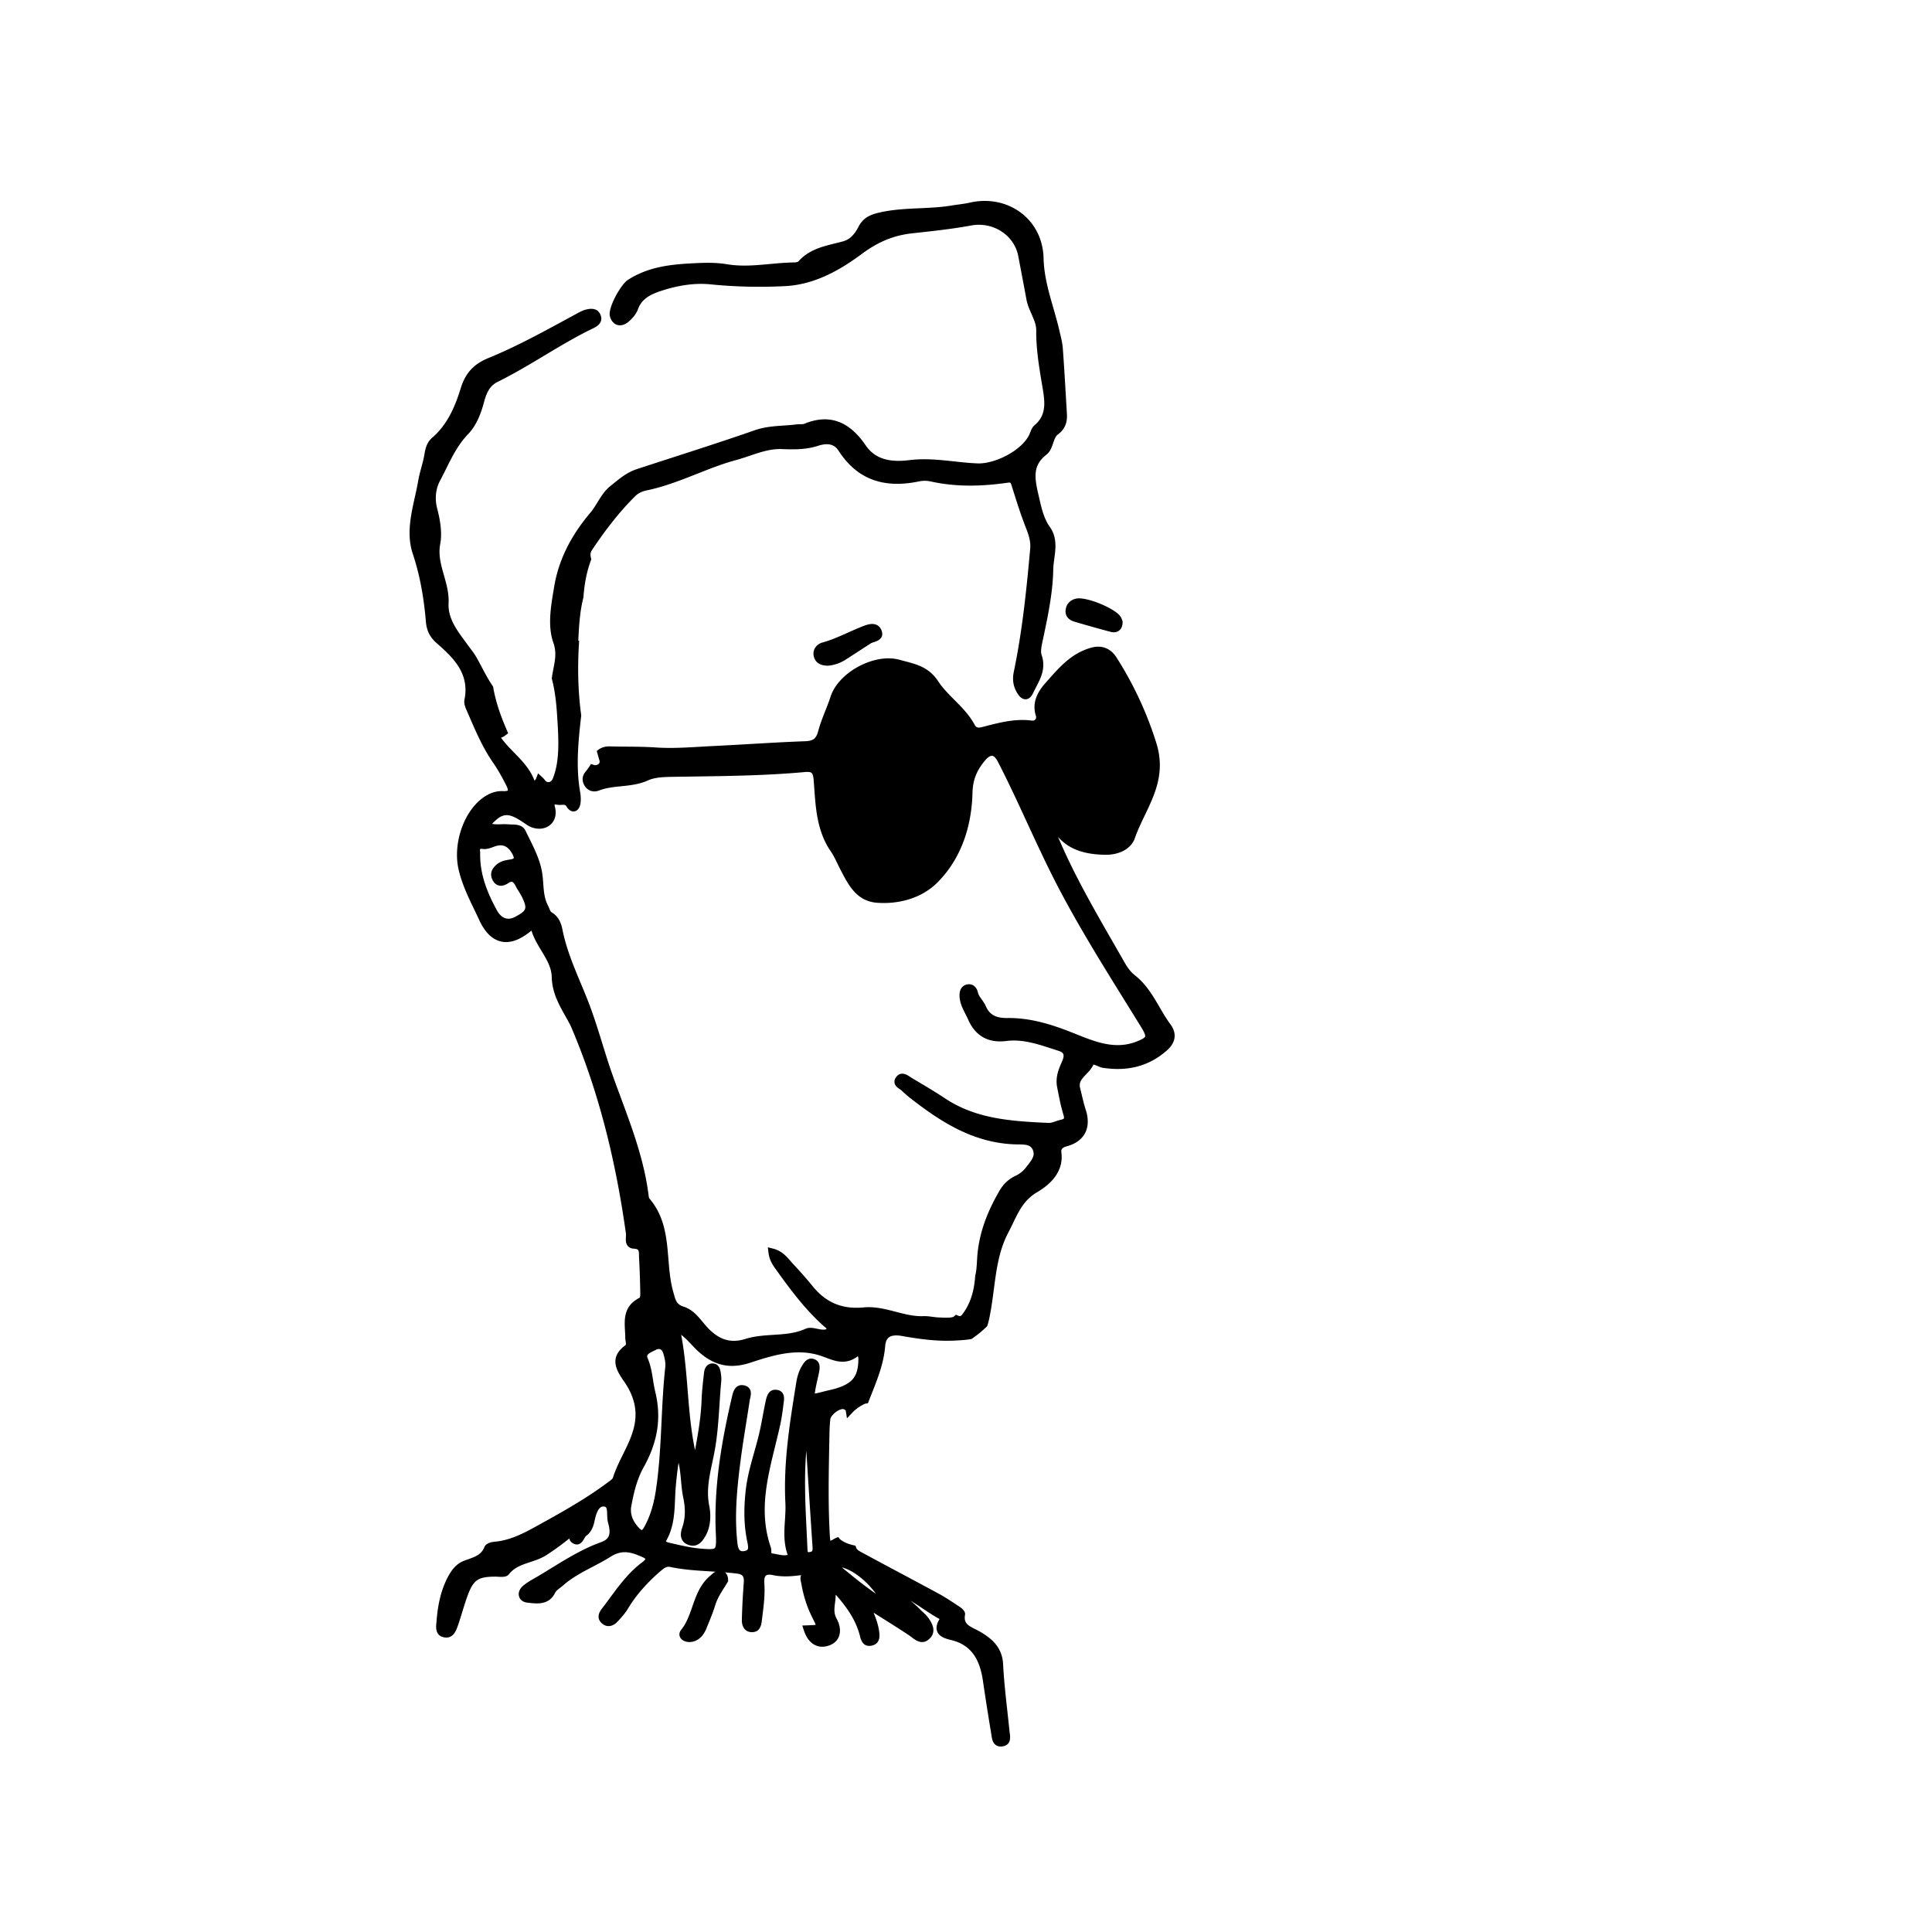 <svg xmlns="http://www.w3.org/2000/svg" width="250" height="250" viewBox="0 0 250 250">
    <g fill="none" fill-rule="evenodd">
        <path fill="#FFF" d="M-460-2948H980v5684H-460z"/>
        <path fill="#000" d="M137.907 78.808c.131-.706.609-1.184 1.345-1.348 1.302-.287 5.135 1.29 5.775 2.377.073.124.124.261.168.387l.07.186v.096c-.008.622-.256.939-.462 1.096a1.088 1.088 0 0 1-.675.214c-.126 0-.268-.017-.426-.059a157.873 157.873 0 0 1-4.694-1.32c-.833-.246-1.245-.855-1.1-1.629m-23.803 2.872c.3.988-.629 1.287-1.026 1.414-.15.049-.306.098-.389.151l-1.09.706c-.721.469-1.444.938-2.17 1.401a4.982 4.982 0 0 1-2.206.784l-.047.003h-.036c-1.01 0-1.626-.396-1.828-1.176-.213-.82.264-1.59 1.134-1.83 1.124-.309 2.213-.796 3.266-1.268.625-.28 1.27-.568 1.924-.821.481-.187 1.208-.468 1.819-.172.216.105.503.33.65.808m-47.448 36.958c-1.208.644-1.95-.105-2.36-.849-1.55-2.808-2.217-5.104-2.162-7.444l.001-.046-.007-.045c-.05-.303.006-.39.006-.39.015-.012.1-.04.292-.014.53.07.98-.096 1.378-.242.085-.032.169-.062.253-.09.997-.336 1.689-.029 2.244.997.224.413.174.54.173.541-.012.024-.11.102-.405.15l-.069.012c-.541.088-1.155.189-1.68.606-.937.747-.85 1.502-.61 2.004.19.401.46.653.806.748.378.105.801.003 1.258-.301.146-.096.35-.203.489-.167.098.026.259.145.47.563.12.24.264.47.407.699.15.238.29.464.4.696.718 1.52.636 1.76-.884 2.572m42.282 84.187c1.327.312 3.107 1.615 4.406 3.41-1.49-1.028-2.819-2.113-4.115-3.172l-.291-.238m-27.287-7.712c.313-1.766.725-3.621 1.616-5.214 1.863-3.331 2.344-6.459 1.512-9.843a17.89 17.89 0 0 1-.278-1.493c-.145-.918-.294-1.866-.691-2.796-.165-.385-.084-.55.8-.971a7.76 7.76 0 0 0 .274-.134.841.841 0 0 1 .37-.102.46.46 0 0 1 .184.037c.175.076.315.27.395.549.167.582.313 1.194.255 1.725-.26 2.34-.373 4.72-.483 7.024-.142 2.957-.288 6.016-.743 8.987-.296 1.921-.778 3.429-1.519 4.745-.185.33-.296.363-.296.363s-.094-.007-.305-.222c-.823-.837-1.177-1.718-1.09-2.655m23.784-14.79c.014-.246.111-.726.206-1.192.047-.232.1-.462.153-.694.08-.355.162-.71.224-1.07.138-.803-.097-1.31-.698-1.506-.802-.261-1.235.397-1.455.731-.417.635-.682 1.373-.834 2.32l-.046.29c-.8 4.971-1.626 10.112-1.358 15.306.037.722-.01 1.441-.058 2.202-.095 1.465-.193 2.979.355 4.49-.418.116-.855.029-1.352-.07a8.62 8.62 0 0 0-.682-.118c-.032-.004-.054-.01-.064-.01-.013-.052-.016-.164-.018-.24a1.857 1.857 0 0 0-.078-.568c-1.538-4.475-.504-8.686.591-13.143.21-.853.42-1.707.61-2.563.205-.92.335-1.84.466-2.937l.015-.114c.047-.356.112-.842-.184-1.217-.173-.219-.428-.348-.76-.381-1.035-.11-1.273.922-1.377 1.395-.146.663-.271 1.33-.397 1.998-.105.558-.21 1.117-.327 1.672-.214 1.01-.5 2.028-.776 3.013-.447 1.587-.908 3.23-1.098 4.936-.281 2.53-.219 4.633.203 6.65.075.363.17.814.043 1.003-.075.112-.262.167-.407.194-.256.048-.445.027-.565-.062-.262-.194-.33-.792-.35-.99-.369-3.301-.115-6.553.38-10.418.226-1.775.513-3.575.791-5.317.144-.901.288-1.804.424-2.707.012-.081.033-.168.053-.257.083-.375.188-.84-.065-1.234-.146-.228-.38-.378-.694-.445-1.206-.26-1.471.936-1.586 1.447l-.025.108c-1.194 5.152-2.373 11.28-2.068 17.665.039.822.06 1.64-.144 1.835-.201.193-.995.14-1.86.061-1.219-.11-2.458-.395-3.657-.671l-.268-.062c-.409-.094-.499-.168-.512-.18 0 0-.004-.06.073-.2.94-1.705 1.017-3.534 1.091-5.303.02-.469.04-.936.075-1.4a47.9 47.9 0 0 1 .377-3.286c.177.738.247 1.507.32 2.302.064.717.13 1.457.283 2.182.316 1.5.275 2.742-.129 3.908-.14.406-.296 1.007-.033 1.537.166.334.464.574.886.712 1.23.402 1.852-.651 2.118-1.101.858-1.456.696-3.125.524-3.99-.384-1.927-.001-3.72.404-5.62.132-.618.268-1.258.374-1.896.311-1.875.436-3.779.555-5.62.064-.983.13-1.999.225-2.992.036-.377-.016-.746-.071-1.092-.056-.347-.172-1.07-.904-1.17a1.01 1.01 0 0 0-.778.19c-.258.2-.421.535-.473.97-.136 1.167-.277 2.373-.323 3.598-.08 2.117-.423 4.162-.845 6.45-.543-2.6-.752-5.21-.957-7.754-.188-2.35-.383-4.767-.837-7.18.512.396.921.83 1.32 1.254.178.188.351.372.53.55 2.17 2.158 4.362 2.714 7.114 1.805 3.172-1.05 6.035-1.845 8.959-.932.282.088.557.192.829.294 1.212.456 2.583.972 4.11-.195a.853.853 0 0 1 .07.373c-.026 2.158-.68 3.065-2.688 3.732-.383.127-.778.219-1.196.315-.22.051-.442.102-.66.159-.426.11-.863.223-1.094.25m-1.101 7.392c.262 4.156.526 8.313.806 12.468.039.586-.08.604-.364.648-.153.024-.22.009-.23.009h-.002c-.048-.068-.06-.338-.069-.563-.03-.696-.064-1.392-.098-2.087-.17-3.447-.342-6.975-.043-10.475m47.119-55.165c-.515-.696-.968-1.47-1.405-2.22-.864-1.483-1.758-3.016-3.235-4.16-.445-.346-.868-.877-1.294-1.625-.486-.855-.976-1.707-1.467-2.56-2.53-4.399-5.13-8.919-7.141-13.687 1.392 1.574 3.285 2.251 6.04 2.311 1.897.041 3.43-.796 3.892-2.134.348-1.007.825-1.999 1.286-2.96 1.32-2.747 2.685-5.588 1.494-9.378a46.054 46.054 0 0 0-5.157-11.07c-.744-1.168-1.88-1.62-3.2-1.273-2.534.666-4.137 2.487-5.688 4.247l-.334.378c-1.258 1.419-1.654 2.791-1.207 4.194.059.183.033.373-.068.493-.12.144-.32.152-.469.134-2.16-.27-4.194.263-6.16.777l-.261.068c-.595.154-.791.02-.964-.303-.68-1.268-1.67-2.264-2.628-3.227-.778-.783-1.513-1.523-2.081-2.388-1.176-1.79-2.725-2.193-4.364-2.62a43.614 43.614 0 0 1-.657-.174c-3.227-.892-7.894 1.613-8.917 4.784-.2.62-.448 1.248-.688 1.854-.331.838-.674 1.704-.91 2.598-.258.975-.64 1.268-1.705 1.307-2.376.086-4.787.225-7.12.36a481.53 481.53 0 0 1-4.751.26c-.558.026-1.117.059-1.676.092-1.892.11-3.847.226-5.739.095-1.244-.086-2.497-.097-3.709-.107-.722-.006-1.443-.011-2.165-.032-.62-.024-1.143.116-1.516.39l-.272.199.09.325c.082.297.165.594.255.89.058.189.028.337-.092.453a.661.661 0 0 1-.636.14l-.358-.12-.207.316a6.76 6.76 0 0 1-.505.682c-.492.582-.497 1.335-.013 1.966.418.545 1.086.725 1.741.472.903-.35 1.858-.449 2.87-.554 1.154-.119 2.348-.243 3.495-.763.849-.386 1.95-.436 3.006-.454.933-.016 1.866-.029 2.799-.043 4.738-.066 9.638-.135 14.453-.578.478-.043.753-.011.89.104.146.122.238.422.276.892.028.35.054.703.079 1.056.199 2.798.405 5.692 2.147 8.224.335.487.59 1.017.86 1.577.131.272.262.543.402.81l.115.22c.942 1.8 2.01 3.84 4.604 4.029 3.043.218 5.87-.711 7.747-2.56 2.894-2.852 4.486-6.894 4.604-11.687.04-1.622.531-2.875 1.644-4.189.339-.4.661-.604.897-.578.238.027.5.297.74.76 1.338 2.592 2.582 5.286 3.785 7.892 1.36 2.943 2.766 5.986 4.32 8.915 2.63 4.96 5.624 9.78 8.519 14.44.62 1 1.241 2 1.86 3.002.196.32.658 1.068.574 1.318-.084.25-.899.564-1.166.667-2.706 1.046-5.262.023-7.733-.966l-.56-.224c-2.393-.946-5.28-1.921-8.361-1.875-1.534.019-2.32-.441-2.82-1.577-.136-.31-.323-.572-.504-.824-.218-.304-.423-.59-.497-.918-.167-.733-.694-1.14-1.345-1.039-.323.051-1.071.3-1.032 1.509.03.89.404 1.623.767 2.332.12.235.24.47.346.711.94 2.137 2.601 3.07 4.937 2.778 2.06-.259 3.959.362 5.969 1.018l.81.263c.318.1.517.236.592.404.093.21.034.55-.175 1.009-.427.935-.862 2.037-.617 3.277l.072.37c.204 1.043.415 2.122.731 3.164.122.4.077.509.066.526-.005.01-.06.089-.36.155-.23.05-.46.127-.689.205-.33.114-.638.224-.91.209-5.233-.222-9.547-.598-13.465-3.207-1.059-.705-2.166-1.365-3.237-2.005-.36-.214-.719-.429-1.077-.645-.056-.034-.115-.074-.176-.114-.343-.23-1.148-.77-1.756.007-.2.253-.279.512-.238.77.066.417.417.653.674.825.078.052.156.101.216.157l.167.154c.305.282.622.574.963.838 3.66 2.838 8.045 5.877 13.754 6l.27.004c.968.008 1.575.06 1.851.713.298.7-.068 1.22-.69 2.01l-.21.269c-.35.457-.798.816-1.33 1.065-.884.413-1.565 1.046-2.083 1.935-1.624 2.786-2.52 5.301-2.824 7.918-.043.372-.065.755-.087 1.14-.036.642-.074 1.305-.22 1.895l-.015.086c-.138 2.1-.704 3.748-1.73 5.037-.118.149-.277.18-.473.093l-.29-.128-.236.211c-.234.21-.88.193-2.004.147-.26-.01-.52-.047-.78-.08-.389-.053-.787-.105-1.205-.09-1.195.048-2.343-.252-3.559-.566-1.333-.345-2.711-.7-4.157-.564-2.765.263-4.859-.607-6.591-2.732a50.67 50.67 0 0 0-2.488-2.838 11.897 11.897 0 0 1-.377-.423c-.545-.627-1.161-1.339-2.25-1.612l-.694-.175.089.709c.125.998.578 1.629.979 2.185l.055.076c1.867 2.602 3.741 5.115 6.149 7.255l.129.11c.075.061.2.164.202.206-.058.097-.222.128-.585.106-.189-.01-.403-.055-.63-.101-.51-.106-1.038-.214-1.516.003-1.312.597-2.701.687-4.172.783-1.187.077-2.413.156-3.598.526-1.841.575-3.32.156-4.795-1.358-.245-.252-.475-.528-.706-.806-.683-.82-1.39-1.667-2.49-2.01-.892-.279-1.028-.77-1.275-1.659l-.074-.263c-.387-1.348-.507-2.813-.623-4.231-.221-2.707-.45-5.507-2.479-7.867-.017-.024-.051-.101-.083-.358-.545-4.431-2.093-8.61-3.59-12.65-.369-.995-.738-1.99-1.092-2.99-.472-1.331-.899-2.709-1.312-4.042-.486-1.567-.987-3.188-1.57-4.757-.383-1.032-.814-2.062-1.23-3.058-.928-2.225-1.888-4.526-2.36-6.934-.134-.681-.422-1.651-1.388-2.214-.136-.079-.194-.214-.294-.465a3.63 3.63 0 0 0-.168-.379c-.483-.899-.555-1.866-.632-2.89-.04-.546-.083-1.11-.192-1.667-.29-1.495-.987-2.902-1.66-4.264-.146-.293-.291-.587-.431-.88-.381-.793-1.195-.813-1.79-.827-.129-.003-.257-.006-.379-.018a8.018 8.018 0 0 0-.982-.011c-.411.01-.807.022-1.184-.051 1.387-1.49 2.158-1.456 4.061-.172l.16.109c.27.187.577.4.929.523.902.317 1.803.18 2.41-.367.586-.53.8-1.337.586-2.218a1.874 1.874 0 0 1-.063-.378c.062-.005.167 0 .344.028.203.031.394.02.563.012.39-.022.5-.014.661.246.388.628.815.639 1.034.591.408-.091.694-.506.763-1.112.05-.429.028-.898-.065-1.436-.58-3.347-.196-6.773.143-9.797l.006-.06-.007-.059c-.377-2.794-.481-5.764-.309-8.825l.046-.816-.11.05c.092-1.944.199-3.788.653-5.57l.014-.086c.13-1.81.446-3.365.964-4.754l.053-.144-.038-.148c-.113-.438-.084-.73.101-1.007 1.916-2.88 3.699-5.107 5.614-7.01.369-.368.879-.626 1.475-.749 2.266-.463 4.418-1.314 6.5-2.137 1.636-.647 3.33-1.316 5.045-1.78.599-.163 1.194-.363 1.769-.556 1.424-.48 2.763-.935 4.216-.874 1.572.062 3.112.076 4.677-.43 1.647-.533 2.295.114 2.64.647 2.35 3.645 5.759 4.94 10.42 3.96a3.682 3.682 0 0 1 1.569.026c2.95.642 6.083.692 9.859.154.409-.059.408-.058.554.407l.178.562c.505 1.605 1.028 3.265 1.66 4.86.411 1.039.633 1.82.55 2.746-.46 5.099-1.001 10.524-2.115 15.873-.223 1.07-.067 1.972.489 2.84.121.189.492.765 1.076.726.38-.025.697-.301.939-.82.12-.257.25-.508.382-.76.603-1.157 1.287-2.468.714-4.134-.164-.476-.012-1.183.122-1.807l.1-.471c.601-2.851 1.224-5.8 1.279-8.788.008-.455.07-.919.137-1.41.176-1.292.375-2.756-.572-4.102-.77-1.092-1.058-2.342-1.365-3.667l-.093-.405c-.557-2.364-.766-3.9 1.015-5.291.49-.382.69-.967.865-1.483.16-.466.31-.905.634-1.144 1.109-.816 1.194-1.867 1.144-2.693l-.123-2.089c-.122-2.08-.248-4.231-.404-6.346-.047-.639-.196-1.26-.341-1.86l-.105-.444c-.228-.994-.512-1.98-.787-2.934-.591-2.056-1.203-4.181-1.256-6.413-.058-2.374-1.068-4.443-2.845-5.827-1.829-1.422-4.262-1.926-6.678-1.379-.482.109-.97.177-1.486.248-.3.04-.6.082-.898.132-1.35.224-2.754.288-4.113.35-1.743.078-3.545.159-5.312.577-1.146.27-2.03.682-2.614 1.813-.568 1.1-1.171 1.667-2.015 1.899-.33.09-.665.173-1 .256-1.699.418-3.455.85-4.781 2.35-.043.04-.25.116-.554.12-1.053.014-2.11.11-3.132.205-1.816.167-3.695.34-5.544.027-1.66-.28-3.43-.179-4.989-.089-2.608.15-5.364.513-7.85 2.13-.893.582-2.612 3.636-2.304 4.712.222.773.687 1.02.945 1.098.465.141.988-.008 1.472-.418.34-.287.95-.88 1.217-1.622.524-1.458 1.834-1.99 3.13-2.407 2.244-.723 4.34-.992 6.226-.804 3.17.32 6.425.398 9.677.232 4.09-.208 7.463-2.343 9.945-4.18 2.13-1.576 4.138-2.394 6.509-2.654l.529-.058c2.33-.255 4.737-.518 7.084-.953 2.857-.529 5.597 1.254 6.108 3.974l.369 1.946c.23 1.21.46 2.419.68 3.625.127.694.4 1.315.665 1.916.317.718.615 1.396.608 2.093-.025 2.394.367 4.736.747 7l.045.27c.317 1.885.615 3.666-1.01 5.02-.294.245-.438.617-.553.916l-.049.124c-.864 2.163-4.5 3.985-6.75 3.9-1.016-.037-2.052-.15-3.053-.258-1.858-.201-3.78-.409-5.75-.17-1.89.23-4.243.222-5.688-1.898-2.178-3.197-4.782-4.11-7.96-2.796-.122.05-.314.052-.517.053-.164.001-.33.002-.488.023-.544.07-1.107.108-1.65.146-1.217.083-2.475.169-3.732.606-3.549 1.239-7.19 2.414-10.71 3.552-1.524.493-3.048.986-4.57 1.485-1.222.4-2.176 1.177-3.098 1.929l-.319.259c-.75.605-1.223 1.377-1.68 2.123-.29.472-.563.918-.897 1.313-2.59 3.053-4.125 6.186-4.693 9.577l-.048.286c-.4 2.37-.812 4.818-.06 6.971.425 1.216.236 2.188.019 3.313-.077.395-.155.8-.21 1.229l-.013.095.024.092c.464 1.753.607 3.646.705 5.282l.005.068c.141 2.368.319 5.316-.618 7.535-.103.244-.291.404-.503.427-.19.022-.376-.077-.526-.288a2.665 2.665 0 0 0-.332-.359l-.53-.484-.257.67a.518.518 0 0 1-.21.257c-.562-1.499-1.616-2.576-2.634-3.619-.556-.569-1.081-1.107-1.563-1.748a3.83 3.83 0 0 1-.13-.18c.235-.064.437-.199.623-.34l.303-.232-.152-.35c-.941-2.167-1.49-3.89-1.782-5.586l-.018-.105-.06-.088c-.526-.768-.96-1.585-1.418-2.45-.219-.413-.438-.827-.668-1.235-.23-.408-.509-.777-.779-1.135-.094-.125-.188-.25-.28-.377l-.363-.495c-1.175-1.59-2.285-3.093-2.19-5 .064-1.276-.273-2.46-.597-3.605-.389-1.368-.756-2.661-.482-4.089.284-1.473-.054-3.273-.388-4.523-.339-1.274-.214-2.56.351-3.623.26-.487.506-.982.752-1.476.826-1.663 1.606-3.234 2.882-4.56 1.16-1.206 1.708-2.828 2.055-4.105.295-1.09.654-2.115 1.78-2.671 2.075-1.024 4.083-2.227 6.025-3.39 2.032-1.218 4.133-2.477 6.296-3.52.374-.18 1.367-.659 1.012-1.683-.186-.538-.683-1.105-1.985-.737-.389.11-.734.297-1.068.477l-1.504.817c-3.22 1.749-6.55 3.557-9.983 4.959-1.904.777-2.974 1.947-3.58 3.915-.668 2.17-1.632 4.629-3.716 6.419-.726.624-.879 1.532-.99 2.195-.092.545-.242 1.1-.387 1.636-.148.545-.3 1.108-.397 1.677a45.09 45.09 0 0 1-.438 2.136c-.535 2.409-1.087 4.899-.271 7.352.868 2.611 1.408 5.402 1.697 8.783.101 1.188.53 2.028 1.43 2.81 2.259 1.959 4.23 3.992 3.559 7.297-.1.489.126 1.004.29 1.381l.33.76c.874 2.02 1.778 4.11 3.081 5.99.667.96 1.225 2.001 1.683 2.892.287.557.23.713.232.713-.002.002-.112.106-.627.082-.966-.046-1.94.314-2.867 1.07-2.343 1.908-3.609 5.888-2.882 9.06.427 1.865 1.236 3.545 2.018 5.17.219.455.439.911.65 1.371.722 1.574 1.66 2.509 2.79 2.78 1.12.267 2.364-.13 3.744-1.221.061-.047.152-.12.234-.176.285.946.792 1.786 1.283 2.6.673 1.116 1.31 2.17 1.337 3.407.045 2 .926 3.563 1.779 5.077l.22.392c.207.372.407.736.566 1.11 3.327 7.83 5.629 16.544 7.039 26.642.013.09.004.239-.005.381-.023.386-.051.865.26 1.214.178.2.428.31.745.329.675.04.678.224.688.913 0 .112.003.226.009.337.071 1.255.119 2.59.15 4.204l.003.136c.008.265.02.71-.112.777-2.045 1.04-1.948 2.767-1.863 4.29.017.286.033.572.035.854 0 .147.022.303.046.46.058.393.045.47-.035.528-2.259 1.654-1.039 3.419-.148 4.708 1.222 1.77 1.673 3.51 1.378 5.323-.236 1.454-.869 2.738-1.54 4.097-.478.97-.973 1.973-1.308 3.04-.012.042-.076.142-.357.355-2.998 2.285-6.343 4.133-9.578 5.919-1.734.958-3.453 1.83-5.416 1.986-.043.003-1.038.088-1.27.685-.374.965-1.198 1.26-2.152 1.6-.165.059-.33.118-.493.18-1.11.425-1.723 1.393-2.133 2.19-1.018 1.98-1.294 4.071-1.42 5.672l-.018.185c-.052.52-.16 1.605.95 1.844 1.223.262 1.612-.863 1.842-1.526.203-.582.384-1.173.565-1.763.212-.694.432-1.412.686-2.097.752-2.034 1.35-2.448 3.558-2.457.107-.008.236.006.366.014.552.03 1.123.063 1.429-.33.684-.884 1.675-1.212 2.725-1.56.71-.236 1.446-.48 2.109-.906a33.669 33.669 0 0 0 2.979-2.161c.004.03.01.06.019.09.062.233.227.423.49.564.806.438 1.25-.344 1.418-.638.069-.123.164-.29.226-.334.727-.515.971-1.286 1.113-1.972.359-1.723.866-1.877 1.218-1.84.306.03.386.158.41 1.059.01.342.02.696.11 1.02.419 1.499.188 2.14-.916 2.537-2.322.837-4.418 2.125-6.445 3.369-.775.476-1.55.952-2.34 1.405-.435.249-.893.522-1.293.867-.469.405-.661.928-.514 1.396.135.433.524.724 1.042.78l.202.024c1.104.127 2.615.301 3.41-1.276.137-.274.371-.45.643-.656.133-.1.265-.2.39-.311 1.134-1.007 2.501-1.724 3.824-2.417.774-.407 1.576-.827 2.334-1.305 1.53-.965 2.71-.572 4.095.043.325.144.399.247.407.247-.006.023-.06.164-.414.429-1.726 1.287-2.983 2.992-4.199 4.641-.326.443-.652.885-.987 1.319-.224.29-.904 1.172-.03 1.952.592.53 1.37.452 1.984-.196.517-.547 1.013-1.09 1.39-1.72.99-1.653 2.334-3.211 4.11-4.765.507-.442.875-.724 1.312-.63 1.738.369 3.512.476 5.229.579l.682.045c-.236.112-.423.28-.572.413l-.132.116c-1.295 1.094-1.81 2.57-2.308 3.995-.384 1.099-.746 2.137-1.44 2.993-.251.309-.296.68-.121.996.224.403.735.59 1.189.59.064 0 .128-.004.19-.011.902-.112 1.576-.697 2.001-1.738l.13-.317c.363-.887.739-1.803 1.031-2.74.256-.822.719-1.556 1.165-2.265.144-.227.285-.452.418-.676l.069-.115v-.132c.001-.483-.14-.822-.412-1.023.504.04 1.01.086 1.506.149.807.101.999.354.933 1.228a92.107 92.107 0 0 0-.246 4.727c-.014.564.133 1.014.424 1.297.17.165.471.353.96.334 1.028-.05 1.145-1.02 1.206-1.524l.07-.575c.172-1.37.35-2.788.25-4.218-.035-.513.033-.859.199-1.002.195-.17.61-.126.924-.06 1.279.27 2.543.146 3.637-.001-.15.34-.06.729-.01.941.016.065.03.132.042.197.277 1.582.731 2.986 1.388 4.294.185.368.39.776.464.997-.222.04-.66.055-1.086.07l-.648.023.2.616c.306.94.812 1.605 1.465 1.92.546.265 1.184.275 1.846.03.609-.224 1.036-.628 1.237-1.168.246-.663.133-1.503-.312-2.302-.372-.67-.292-1.302-.2-2.034.027-.217.054-.433.07-.651l.007-.11c.006-.094.015-.253.008-.282.048.021.153.148.216.224l.08.095c1.489 1.729 2.352 3.222 2.798 4.84l.043.167c.11.438.364 1.464 1.469 1.266 1.289-.23 1.082-1.481.994-2.016-.126-.763-.377-1.494-.695-2.257l.518.326c1.433.899 2.786 1.748 4.086 2.614.11.074.218.158.328.241.505.388 1.35 1.036 2.246.244 1.188-1.05.17-2.396-.164-2.839a5.203 5.203 0 0 0-.667-.693 6.683 6.683 0 0 1-.392-.376c-.337-.361-.704-.666-1.093-.99l-.09-.076c.581.344 1.13.707 1.67 1.066.69.46 1.345.895 2.094 1.307-.389.633-.485 1.164-.295 1.625.268.649.996.901 1.743 1.078 2.427.573 3.71 2.192 4.159 5.25.344 2.34.709 4.668 1.084 6.917l.026.173c.059.407.14.965.574 1.267.177.123.384.185.619.185.105 0 .216-.012.332-.037 1.047-.224.909-1.21.842-1.685-.01-.076-.021-.15-.028-.22-.086-.855-.18-1.708-.274-2.562-.223-2.015-.454-4.1-.559-6.15-.111-2.189-1.46-3.293-2.901-4.16-.218-.13-.452-.246-.685-.363-1.008-.501-1.525-.812-1.342-1.869.06-.344-.186-.7-.729-1.057l-.386-.255c-.726-.48-1.477-.978-2.262-1.405a828.77 828.77 0 0 0-5.196-2.788 977.137 977.137 0 0 1-4.744-2.544c-.351-.19-.684-.369-.768-.63l-.085-.263-.27-.062c-.57-.131-1.036-.288-1.603-.668a.688.688 0 0 1-.138-.12l-.24-.278-.334.153a2.312 2.312 0 0 0-.266.14 1.757 1.757 0 0 1-.39.198c-.025-.078-.057-.24-.077-.565-.235-3.952-.156-7.98-.08-11.876l.016-.833c.013-.807.027-1.64.12-2.44.039-.328.456-.81.95-1.1.37-.217.665-.26.794-.206.058.024.246.108.258.189l.154.986.686-.726a5.28 5.28 0 0 1 1.637-1.152.473.473 0 0 1 .119-.033l.273-.047.1-.258c.124-.32.251-.64.379-.96.77-1.94 1.567-3.945 1.749-6.149.046-.56.204-.936.482-1.15.34-.26.925-.32 1.734-.174 2.045.366 4.464.72 6.911.584.85-.048 1.437-.093 1.933-.178l.105-.018.088-.06a13.644 13.644 0 0 0 1.863-1.523l.083-.082.037-.11c.166-.495.293-1.125.431-1.92.155-.892.274-1.802.39-2.683.344-2.633.67-5.12 1.891-7.421.21-.394.402-.794.594-1.194.739-1.54 1.437-2.995 3.08-3.982.882-.53 3.568-2.145 3.182-5.164-.043-.334-.017-.606.722-.806 1.091-.298 1.895-.874 2.324-1.668.449-.83.485-1.885.104-3.053-.204-.625-.361-1.287-.513-1.929-.07-.29-.138-.58-.211-.868-.189-.74.159-1.149.789-1.807.337-.352.685-.717.904-1.184.016-.035.029-.052.03-.057.1.005.352.106.507.174.225.1.458.203.702.24 3.286.504 5.997-.23 8.287-2.237 1.163-1.02 1.328-2.222.467-3.385"/>
    </g>
</svg>
